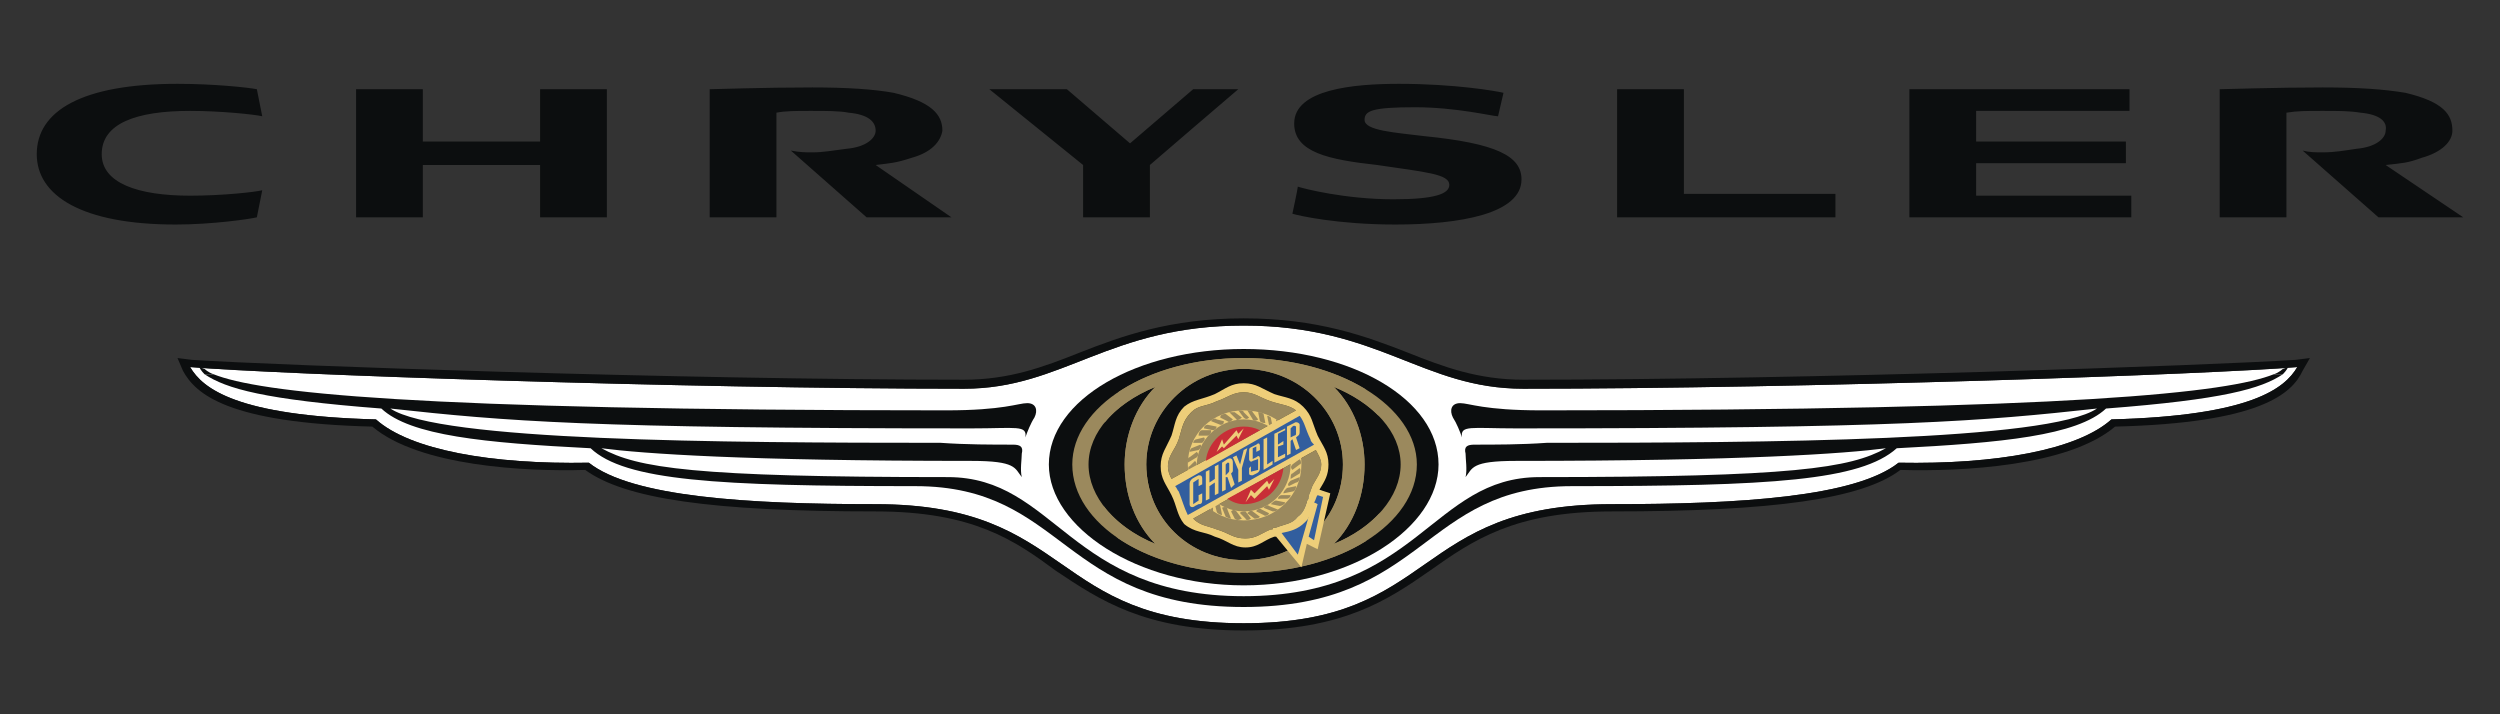 <svg width="70" height="20" viewBox="0 0 70 20" fill="none" xmlns="http://www.w3.org/2000/svg">
<rect x="0" y="0" width="70" height="20" fill="#333333" stroke="none"/>
<path fill-rule="evenodd" clip-rule="evenodd" d="M59.12 11.743C58.16 12.601 55.887 13.006 53.16 12.956C51.947 13.915 48.714 14.117 45.128 14.117C39.521 14.117 40.279 17.451 34.823 17.451C29.368 17.451 30.075 14.117 24.518 14.117C20.932 14.117 17.699 13.915 16.487 12.956C13.759 13.006 11.486 12.601 10.526 11.743C6.637 11.642 5.677 10.884 5.323 10.278C7.698 10.48 19.114 10.884 26.994 10.884C29.772 10.884 31.035 9.116 34.823 9.116C38.612 9.116 39.824 10.884 42.653 10.884C50.533 10.884 61.949 10.48 64.324 10.278C63.969 10.884 63.01 11.642 59.12 11.743Z" fill="white"/>
<path fill-rule="evenodd" clip-rule="evenodd" d="M34.824 9.772C31.843 9.772 29.368 11.187 29.368 13.005C29.368 14.773 31.843 16.39 34.824 16.39C37.854 16.39 40.279 14.773 40.279 13.005C40.279 11.187 37.854 9.772 34.824 9.772Z" fill="#0C0E0F"/>
<path fill-rule="evenodd" clip-rule="evenodd" d="M39.672 13.005C39.672 14.672 37.501 16.036 34.823 16.036C32.146 16.036 30.024 14.672 30.024 13.005C30.024 11.388 32.146 10.024 34.823 10.024C37.501 10.024 39.672 11.388 39.672 13.005ZM34.823 10.328C33.308 10.328 32.096 11.54 32.096 13.005C32.096 14.521 33.308 15.682 34.823 15.682C36.389 15.682 37.601 14.521 37.601 13.005C37.601 11.54 36.389 10.328 34.823 10.328ZM37.349 10.833C37.905 11.388 38.208 12.197 38.208 13.005C38.208 13.864 37.905 14.672 37.349 15.228C38.461 14.773 39.218 13.914 39.218 13.005C39.218 12.095 38.46 11.288 37.349 10.833ZM31.489 13.005C31.489 12.197 31.792 11.388 32.348 10.833C31.236 11.288 30.479 12.096 30.479 13.005C30.479 13.914 31.236 14.773 32.348 15.228C31.792 14.672 31.489 13.864 31.489 13.005Z" fill="#9B895D"/>
<path fill-rule="evenodd" clip-rule="evenodd" d="M38.636 14.36C38.535 14.639 38.403 14.905 38.242 15.153C37.365 15.699 36.157 16.037 34.824 16.037C33.424 16.037 32.176 15.664 31.304 15.07C31.128 14.785 30.99 14.479 30.894 14.158C31.223 14.6 31.732 14.976 32.349 15.229C31.793 14.673 31.49 13.865 31.49 13.006C31.49 12.198 31.793 11.389 32.349 10.834C31.75 11.079 31.253 11.427 30.923 11.838C31.023 11.531 31.158 11.24 31.326 10.971C32.197 10.393 33.436 10.025 34.824 10.025C36.146 10.025 37.346 10.359 38.221 10.891C38.376 11.128 38.506 11.383 38.608 11.65C38.287 11.322 37.855 11.04 37.349 10.834C37.905 11.389 38.208 12.198 38.208 13.006C38.208 13.865 37.905 14.673 37.349 15.229C37.87 15.015 38.312 14.714 38.636 14.36ZM34.824 10.329C33.308 10.329 32.096 11.541 32.096 13.005C32.096 14.521 33.308 15.683 34.824 15.683C36.389 15.683 37.602 14.521 37.602 13.005C37.602 11.541 36.389 10.329 34.824 10.329Z" fill="#9B895D"/>
<path fill-rule="evenodd" clip-rule="evenodd" d="M32.309 14.063C32.168 13.746 32.096 13.403 32.096 13.056V13.032C32.098 13.387 32.17 13.737 32.309 14.063Z" fill="#D0B26F"/>
<path fill-rule="evenodd" clip-rule="evenodd" d="M35.632 14.823C35.682 14.823 35.581 14.823 35.632 14.823C35.934 14.672 36.137 14.723 36.339 14.47C36.591 14.268 36.591 14.015 36.692 13.762C36.692 13.712 36.743 13.662 36.743 13.611L37.147 13.814L36.894 15.329L36.591 15.126L36.44 15.783L35.632 14.823Z" fill="#325E9E"/>
<path fill-rule="evenodd" clip-rule="evenodd" d="M32.803 13.409C32.753 13.308 32.702 13.207 32.702 13.055C32.702 12.753 32.904 12.601 33.005 12.298C33.106 11.995 33.106 11.793 33.359 11.54C33.561 11.338 33.763 11.389 34.066 11.237C34.369 11.136 34.52 10.984 34.823 10.984C35.127 10.984 35.278 11.136 35.581 11.237C35.884 11.338 36.086 11.338 36.288 11.49L32.803 13.409ZM34.874 15.076C34.52 15.076 34.419 14.924 34.066 14.824C33.813 14.723 33.611 14.723 33.409 14.521L36.844 12.601C36.894 12.702 36.996 12.853 36.996 13.005C36.996 13.257 36.844 13.409 36.743 13.611C36.743 13.662 36.692 13.712 36.692 13.762C36.642 13.864 36.642 13.914 36.642 13.965C36.591 14.015 36.591 14.066 36.591 14.066C36.541 14.217 36.491 14.369 36.339 14.47C36.187 14.672 35.985 14.672 35.732 14.773C35.682 14.773 35.632 14.773 35.632 14.824H35.581C35.329 14.924 35.177 15.076 34.874 15.076Z" fill="#9B895D"/>
<path fill-rule="evenodd" clip-rule="evenodd" d="M36.137 13.005C36.137 13.712 35.582 14.319 34.824 14.319C34.117 14.319 33.511 13.712 33.511 13.005C33.511 12.348 34.117 11.743 34.824 11.743C35.582 11.743 36.137 12.349 36.137 13.005ZM34.824 11.49C33.965 11.49 33.258 12.146 33.258 13.005C33.258 13.864 33.965 14.571 34.824 14.571C35.733 14.571 36.44 13.864 36.44 13.005C36.44 12.146 35.733 11.49 34.824 11.49Z" fill="#EECE79"/>
<path fill-rule="evenodd" clip-rule="evenodd" d="M34.672 11.49C34.723 11.49 34.824 11.49 34.824 11.541L34.975 11.692C34.925 11.743 34.874 11.743 34.824 11.692L34.672 11.49ZM34.419 11.541H34.571L34.773 11.692C34.722 11.743 34.622 11.793 34.622 11.743L34.419 11.541ZM34.167 11.692C34.167 11.591 34.269 11.591 34.319 11.591L34.521 11.743C34.47 11.793 34.42 11.844 34.369 11.793L34.167 11.692ZM33.914 11.793C33.914 11.743 34.015 11.692 34.066 11.743L34.268 11.793C34.268 11.894 34.218 11.894 34.167 11.894L33.914 11.793ZM33.712 11.995C33.712 11.894 33.813 11.894 33.813 11.894L34.066 11.944C34.065 11.971 34.053 11.996 34.035 12.014C34.016 12.033 33.992 12.044 33.965 12.046L33.712 11.995ZM33.561 12.198C33.561 12.096 33.612 12.046 33.662 12.046H33.914C33.914 12.146 33.864 12.198 33.813 12.198H33.561ZM33.41 12.4C33.41 12.348 33.46 12.298 33.511 12.298L33.712 12.248C33.763 12.298 33.712 12.348 33.662 12.4H33.41ZM33.308 12.652C33.308 12.601 33.359 12.551 33.359 12.551L33.611 12.45C33.662 12.501 33.611 12.551 33.561 12.601L33.308 12.652ZM33.258 12.955C33.258 12.854 33.258 12.803 33.308 12.803L33.511 12.652C33.561 12.703 33.561 12.753 33.511 12.803L33.258 12.955ZM33.308 13.208C33.258 13.157 33.258 13.056 33.308 13.056L33.46 12.905C33.511 12.955 33.511 13.005 33.511 13.056L33.308 13.208ZM33.359 13.46C33.308 13.409 33.308 13.359 33.308 13.308L33.46 13.106C33.511 13.157 33.561 13.207 33.511 13.258L33.359 13.46ZM33.46 13.713C33.409 13.662 33.359 13.612 33.409 13.562L33.51 13.359C33.561 13.359 33.611 13.46 33.561 13.46L33.46 13.713ZM33.611 13.915C33.511 13.915 33.511 13.814 33.511 13.814L33.611 13.562C33.662 13.562 33.712 13.662 33.662 13.713L33.611 13.915ZM33.763 14.117C33.712 14.117 33.662 14.066 33.662 14.016L33.712 13.763C33.763 13.763 33.813 13.814 33.813 13.864L33.763 14.117ZM33.965 14.319C33.914 14.319 33.864 14.217 33.864 14.167V13.965C33.915 13.965 33.965 13.965 33.965 14.015V14.319ZM34.218 14.42C34.167 14.42 34.066 14.369 34.066 14.319L34.016 14.117C34.117 14.066 34.167 14.117 34.167 14.167L34.218 14.42ZM34.47 14.521C34.419 14.521 34.319 14.47 34.319 14.47L34.218 14.217C34.319 14.167 34.369 14.217 34.369 14.269L34.47 14.521ZM34.773 14.521C34.672 14.572 34.622 14.572 34.571 14.521L34.47 14.319C34.52 14.268 34.571 14.268 34.621 14.319L34.773 14.521ZM35.026 14.521C34.975 14.572 34.875 14.572 34.875 14.521L34.723 14.369C34.723 14.319 34.824 14.319 34.875 14.319L35.026 14.521ZM35.278 14.47C35.228 14.521 35.177 14.521 35.127 14.521L34.925 14.37C34.975 14.319 35.026 14.269 35.076 14.319L35.278 14.47ZM35.531 14.369C35.531 14.42 35.43 14.47 35.38 14.42L35.177 14.319C35.177 14.269 35.278 14.218 35.329 14.269L35.531 14.369ZM35.783 14.269C35.733 14.319 35.683 14.319 35.632 14.319L35.38 14.218C35.43 14.167 35.48 14.117 35.531 14.167L35.783 14.269ZM35.986 14.066C35.986 14.117 35.885 14.167 35.834 14.167L35.582 14.117C35.633 14.066 35.683 14.015 35.733 14.015L35.986 14.066ZM36.137 13.864C36.137 13.915 36.087 13.965 36.036 13.965H35.783C35.783 13.915 35.835 13.864 35.885 13.864H36.137ZM36.289 13.612C36.289 13.712 36.238 13.763 36.188 13.763L35.935 13.814C35.935 13.763 35.986 13.713 36.036 13.662L36.289 13.612ZM36.39 13.359C36.39 13.46 36.339 13.511 36.289 13.511L36.087 13.612C36.036 13.561 36.087 13.511 36.137 13.46L36.39 13.359ZM36.39 13.106C36.44 13.158 36.39 13.258 36.39 13.258L36.137 13.41C36.137 13.359 36.137 13.258 36.188 13.258L36.39 13.106ZM36.39 12.854C36.44 12.905 36.44 13.005 36.39 13.005L36.187 13.157C36.137 13.106 36.137 13.056 36.187 13.005L36.39 12.854ZM36.339 12.601C36.39 12.652 36.39 12.702 36.39 12.753L36.187 12.955C36.137 12.905 36.137 12.854 36.187 12.803L36.339 12.601ZM36.238 12.349C36.289 12.4 36.339 12.45 36.289 12.501L36.188 12.703C36.137 12.703 36.087 12.601 36.087 12.551L36.238 12.349ZM36.087 12.096C36.187 12.146 36.187 12.197 36.187 12.248L36.087 12.5C36.036 12.45 35.986 12.4 35.986 12.348L36.087 12.096ZM35.935 11.944C35.986 11.944 36.036 11.995 36.036 12.046L35.985 12.298C35.959 12.296 35.934 12.285 35.916 12.266C35.898 12.248 35.886 12.223 35.885 12.197L35.935 11.944ZM35.733 11.743C35.783 11.743 35.834 11.844 35.834 11.844V12.096C35.783 12.096 35.733 12.046 35.733 11.995V11.743ZM35.48 11.641C35.531 11.641 35.582 11.692 35.582 11.692L35.632 11.944C35.582 11.944 35.531 11.944 35.531 11.894L35.48 11.641ZM35.228 11.541C35.278 11.541 35.329 11.541 35.38 11.591L35.43 11.844C35.38 11.844 35.33 11.844 35.278 11.793L35.228 11.541ZM34.925 11.49C34.975 11.49 35.076 11.49 35.076 11.541L35.228 11.743C35.177 11.793 35.076 11.793 35.076 11.743L34.925 11.49Z" fill="#9B895D"/>
<path fill-rule="evenodd" clip-rule="evenodd" d="M36.944 13.712C37.096 13.46 37.197 13.308 37.197 13.005C37.197 12.652 37.046 12.5 36.894 12.197C36.743 11.843 36.743 11.641 36.49 11.388C36.237 11.136 35.985 11.136 35.682 11.035C35.328 10.883 35.177 10.731 34.823 10.731C34.469 10.731 34.318 10.883 34.014 11.035C33.661 11.186 33.408 11.186 33.156 11.388C32.903 11.641 32.903 11.893 32.802 12.197C32.651 12.55 32.499 12.702 32.499 13.055C32.499 13.409 32.651 13.561 32.802 13.864C32.953 14.167 32.953 14.419 33.156 14.672C33.459 14.924 33.711 14.874 34.014 15.026C34.368 15.127 34.52 15.329 34.873 15.329C35.227 15.329 35.379 15.127 35.682 15.026H35.732L36.439 15.884L36.591 15.228L36.894 15.379L37.248 13.813L36.944 13.712ZM32.803 13.409C32.752 13.308 32.702 13.207 32.702 13.055C32.702 12.752 32.904 12.601 33.005 12.298C33.105 11.995 33.105 11.793 33.358 11.54C33.56 11.338 33.762 11.388 34.065 11.237C34.368 11.136 34.52 10.984 34.823 10.984C35.126 10.984 35.277 11.136 35.581 11.237C35.884 11.338 36.086 11.338 36.288 11.49L32.803 13.409ZM34.874 15.076C34.52 15.076 34.419 14.924 34.065 14.823C33.813 14.723 33.611 14.723 33.409 14.521L36.843 12.601C36.894 12.702 36.995 12.853 36.995 13.005C36.995 13.257 36.843 13.409 36.743 13.611C36.743 13.662 36.692 13.712 36.692 13.762C36.641 13.864 36.641 13.914 36.641 13.965C36.591 14.015 36.591 14.066 36.591 14.066C36.54 14.217 36.49 14.369 36.338 14.469C36.187 14.672 35.984 14.672 35.732 14.773C35.681 14.773 35.631 14.773 35.631 14.823H35.581C35.329 14.924 35.177 15.076 34.874 15.076ZM36.339 15.53L35.884 14.924C36.136 14.874 36.339 14.823 36.541 14.621C36.591 14.571 36.642 14.521 36.642 14.469L36.339 15.53ZM36.793 15.126L36.642 15.026L36.894 14.116L36.793 14.066C36.844 14.015 36.844 13.914 36.894 13.864L37.046 13.914L36.793 15.126Z" fill="#EECE79"/>
<path fill-rule="evenodd" clip-rule="evenodd" d="M34.824 11.944C34.268 11.944 33.813 12.4 33.763 12.905L35.278 12.046C35.136 11.977 34.981 11.942 34.824 11.944ZM34.369 13.965C34.52 14.067 34.672 14.117 34.824 14.117C35.102 14.12 35.371 14.017 35.577 13.83C35.783 13.642 35.911 13.384 35.935 13.107L34.369 13.965Z" fill="#C82E37"/>
<path fill-rule="evenodd" clip-rule="evenodd" d="M33.258 14.42C33.157 14.218 33.106 14.016 33.005 13.763C32.955 13.713 32.955 13.662 32.904 13.612L36.39 11.642C36.542 11.844 36.542 11.996 36.693 12.299C36.693 12.349 36.744 12.4 36.794 12.45L33.258 14.42Z" fill="#325E9E"/>
<path fill-rule="evenodd" clip-rule="evenodd" d="M34.066 12.652L34.218 12.298L34.268 12.45L34.622 12.046L34.672 12.146L34.824 11.995L34.672 12.298L34.622 12.197L34.268 12.55L34.218 12.5L34.066 12.652ZM34.874 14.066L35.026 13.713L35.127 13.814L35.48 13.46L35.531 13.562L35.682 13.41L35.531 13.713L35.48 13.612L35.127 13.965L35.026 13.864L34.874 14.066ZM33.763 13.207L33.864 13.157V13.51L34.016 13.41V13.056L34.117 13.005V13.814L34.016 13.864V13.51L33.864 13.612V13.965L33.763 14.015V13.207ZM34.319 13.308V13.005L34.369 12.955C34.419 12.955 34.419 12.955 34.419 13.005V13.157C34.419 13.207 34.419 13.207 34.369 13.258L34.319 13.308ZM34.47 13.258C34.52 13.207 34.52 13.207 34.52 13.157V12.955C34.52 12.854 34.47 12.803 34.369 12.854L34.218 12.955V13.763L34.319 13.713V13.359H34.369L34.47 13.662L34.571 13.562L34.47 13.258ZM34.672 13.157L34.521 12.803L34.622 12.753L34.723 13.005L34.824 12.601L34.925 12.55L34.773 13.106V13.46L34.672 13.51V13.157ZM35.076 12.905C35.026 12.955 34.975 12.905 34.975 12.853V12.652C34.975 12.55 34.975 12.55 35.076 12.5L35.177 12.45C35.227 12.399 35.278 12.399 35.278 12.5V12.601L35.177 12.652V12.5L35.076 12.55V12.853L35.177 12.803C35.227 12.752 35.278 12.752 35.278 12.853V13.056C35.278 13.157 35.278 13.207 35.177 13.258L35.076 13.308C35.026 13.308 34.975 13.308 34.975 13.258V13.106L35.026 13.056V13.207L35.227 13.157V12.853L35.076 12.905ZM35.38 12.298L35.48 12.248V13.005L35.632 12.905V13.005L35.38 13.157V12.298ZM35.682 12.146L35.985 11.995V12.046L35.783 12.146V12.45L35.935 12.348V12.45L35.783 12.5V12.803L35.985 12.702V12.803L35.682 12.955V12.146ZM36.137 12.248V11.995L36.188 11.944C36.238 11.893 36.289 11.944 36.289 11.944V12.146C36.289 12.197 36.238 12.197 36.238 12.197L36.137 12.248ZM36.289 12.248C36.34 12.197 36.39 12.197 36.39 12.096V11.893C36.39 11.843 36.289 11.793 36.238 11.843L36.035 11.944V12.752L36.137 12.702V12.348L36.187 12.297L36.289 12.6L36.389 12.55L36.289 12.248ZM33.561 13.612V13.409L33.41 13.51V14.116L33.561 14.015V13.864L33.662 13.813V13.965C33.662 14.066 33.662 14.116 33.561 14.116L33.46 14.167C33.41 14.217 33.309 14.217 33.309 14.116V13.561C33.309 13.46 33.359 13.409 33.46 13.359L33.561 13.308C33.612 13.308 33.662 13.308 33.662 13.409V13.561L33.561 13.612Z" fill="#EECE79"/>
<path fill-rule="evenodd" clip-rule="evenodd" d="M64.273 10.076C61.949 10.228 50.635 10.632 42.653 10.632C41.39 10.632 40.431 10.278 39.42 9.874C38.259 9.42 36.895 8.914 34.824 8.914C32.752 8.914 31.389 9.419 30.227 9.874C29.216 10.278 28.257 10.632 26.994 10.632C19.012 10.632 7.698 10.228 5.374 10.076L4.97 10.025L5.121 10.379C5.475 11.036 6.384 11.844 10.425 11.945C11.739 13.057 14.719 13.208 16.386 13.158C17.497 13.966 19.922 14.32 24.519 14.32C27.247 14.32 28.408 15.128 29.57 15.986C30.782 16.794 32.045 17.653 34.824 17.653C37.602 17.653 38.865 16.794 40.027 15.986C41.239 15.128 42.401 14.32 45.129 14.32C49.675 14.32 52.15 13.966 53.211 13.158C54.928 13.208 57.909 13.057 59.222 11.945C63.263 11.844 64.172 11.036 64.475 10.379L64.678 10.025L64.273 10.076ZM59.121 11.743C58.161 12.601 55.888 13.006 53.16 12.956C51.948 13.915 48.715 14.117 45.129 14.117C39.522 14.117 40.279 17.451 34.824 17.451C29.369 17.451 30.076 14.117 24.519 14.117C20.933 14.117 17.7 13.915 16.488 12.956C13.759 13.006 11.486 12.601 10.527 11.743C6.637 11.642 5.678 10.884 5.324 10.278C7.698 10.48 19.114 10.884 26.994 10.884C29.772 10.884 31.035 9.116 34.824 9.116C38.613 9.116 39.825 10.884 42.653 10.884C50.533 10.884 61.95 10.48 64.324 10.278C63.97 10.884 63.01 11.642 59.121 11.743Z" fill="#0C0E0F"/>
<path fill-rule="evenodd" clip-rule="evenodd" d="M63.919 10.329L64.071 10.277C64.071 10.277 64.02 10.379 63.919 10.48H63.667C63.818 10.43 63.919 10.329 63.919 10.329Z" fill="#0C0E0F"/>
<path fill-rule="evenodd" clip-rule="evenodd" d="M63.666 10.479C62.403 10.985 58.16 11.49 43.157 11.49C41.541 11.49 41.138 11.288 40.884 11.288C40.632 11.288 40.581 11.49 40.682 11.691C40.783 11.843 40.884 12.095 40.935 12.247C40.884 11.893 41.187 11.995 42.45 11.995C53.159 11.995 55.483 11.793 58.716 11.439C57.352 12.348 49.522 12.399 43.309 12.399C42.602 12.45 41.844 12.45 41.288 12.45C41.086 12.45 40.985 12.5 41.036 12.702C41.036 12.853 41.086 13.157 41.036 13.359C41.238 13.106 41.188 12.905 42.45 12.905C48.815 12.905 51.644 12.702 52.806 12.551C51.796 13.106 50.23 13.359 43.107 13.359C40.076 13.359 39.723 16.693 34.823 16.693C29.923 16.693 29.57 13.359 26.539 13.359C19.416 13.359 17.85 13.106 16.84 12.551C18.002 12.702 20.83 12.905 27.195 12.905C28.458 12.905 28.408 13.106 28.61 13.359C28.559 13.157 28.61 12.853 28.61 12.702C28.66 12.5 28.559 12.45 28.357 12.45C27.802 12.45 27.044 12.45 26.337 12.399C20.124 12.399 12.294 12.348 10.93 11.439C14.163 11.793 16.487 11.995 27.196 11.995C28.459 11.995 28.762 11.894 28.711 12.247C28.762 12.095 28.863 11.843 28.964 11.691C29.065 11.49 29.014 11.288 28.762 11.288C28.509 11.288 28.105 11.49 26.489 11.49C11.436 11.49 7.243 10.984 5.98 10.479H5.728C6.334 10.884 7.394 11.187 10.678 11.439C11.486 12.198 13.557 12.4 16.537 12.551C17.497 13.46 20.073 13.612 25.63 13.612C29.822 13.612 29.721 16.996 34.823 16.996C39.925 16.996 39.824 13.612 44.017 13.612C49.574 13.612 52.099 13.46 53.109 12.551C56.039 12.4 58.161 12.198 58.969 11.439C62.253 11.187 63.313 10.884 63.92 10.479H63.666Z" fill="#0C0E0F"/>
<path fill-rule="evenodd" clip-rule="evenodd" d="M5.727 10.328L5.576 10.277C5.576 10.277 5.626 10.379 5.727 10.479H5.98C5.828 10.429 5.727 10.328 5.727 10.328ZM45.279 6.085H51.392V5.428H47.149V2.498H45.279V6.085ZM9.97 2.498V6.085H11.839V4.62H15.123V6.085H16.992V2.498H15.123V3.963H11.839V2.498H9.97ZM33.409 2.498L31.641 4.014L29.873 2.498H27.701L30.327 4.62V6.085H32.197V4.62C32.247 4.57 34.672 2.498 34.672 2.498H33.409ZM53.463 6.085H59.676V5.479H55.332V4.57H59.525V3.963H55.332V3.105H59.626V2.498H53.463V6.085ZM36.237 3.458C36.237 4.266 37.198 4.469 38.561 4.62C39.925 4.822 40.581 4.872 40.581 5.176C40.581 5.428 40.177 5.58 39.016 5.58C37.652 5.58 36.49 5.277 36.339 5.226C36.339 5.277 36.187 5.984 36.187 5.984C36.339 6.034 37.45 6.287 39.067 6.287C40.885 6.287 42.602 5.984 42.602 5.023C42.602 4.367 41.895 4.013 39.874 3.811C39.066 3.71 38.208 3.66 38.208 3.357C38.208 3.104 38.41 3.003 39.622 3.003C40.784 3.003 41.794 3.256 41.945 3.256L42.098 2.599C41.895 2.549 40.734 2.347 39.168 2.347C37.905 2.347 36.237 2.498 36.237 3.458ZM1.029 4.317C1.029 5.479 2.292 6.287 4.919 6.287C5.929 6.287 6.99 6.135 7.192 6.085L7.343 5.327C7.141 5.378 6.232 5.479 5.323 5.479C3.858 5.479 2.848 5.125 2.848 4.317C2.848 3.458 3.808 3.105 5.323 3.105C6.182 3.105 7.142 3.206 7.343 3.256L7.192 2.498C6.94 2.448 5.98 2.347 4.969 2.347C2.292 2.347 1.029 3.105 1.029 4.317ZM19.871 6.085H21.74V3.155C21.992 3.105 22.296 3.105 22.7 3.105C23.154 3.105 23.508 3.105 23.761 3.155C24.316 3.206 24.518 3.408 24.518 3.66C24.518 3.862 24.266 4.115 23.71 4.165C23.305 4.216 23.053 4.266 22.75 4.266C22.548 4.266 22.396 4.266 22.144 4.216L24.265 6.085H26.64L24.518 4.62C24.922 4.569 25.074 4.569 25.528 4.418C26.084 4.266 26.337 3.963 26.387 3.66C26.387 3.206 26.084 2.852 25.023 2.599C24.468 2.498 23.71 2.448 22.75 2.448C21.386 2.448 20.023 2.498 19.871 2.498L19.871 6.085ZM62.151 6.085H64.02V3.155C64.324 3.105 64.576 3.105 65.031 3.105C65.485 3.105 65.788 3.105 66.091 3.155C66.647 3.206 66.849 3.408 66.798 3.66C66.798 3.862 66.546 4.115 65.99 4.165C65.636 4.216 65.384 4.266 65.03 4.266C64.828 4.266 64.676 4.266 64.474 4.216L66.597 6.085H68.971L66.798 4.62C67.253 4.569 67.405 4.569 67.809 4.418C68.364 4.266 68.667 3.963 68.667 3.66C68.667 3.206 68.415 2.852 67.354 2.599C66.748 2.498 66.041 2.448 65.031 2.448C63.717 2.448 62.303 2.498 62.151 2.498V6.085H62.151Z" fill="#0C0E0F"/>
</svg>
